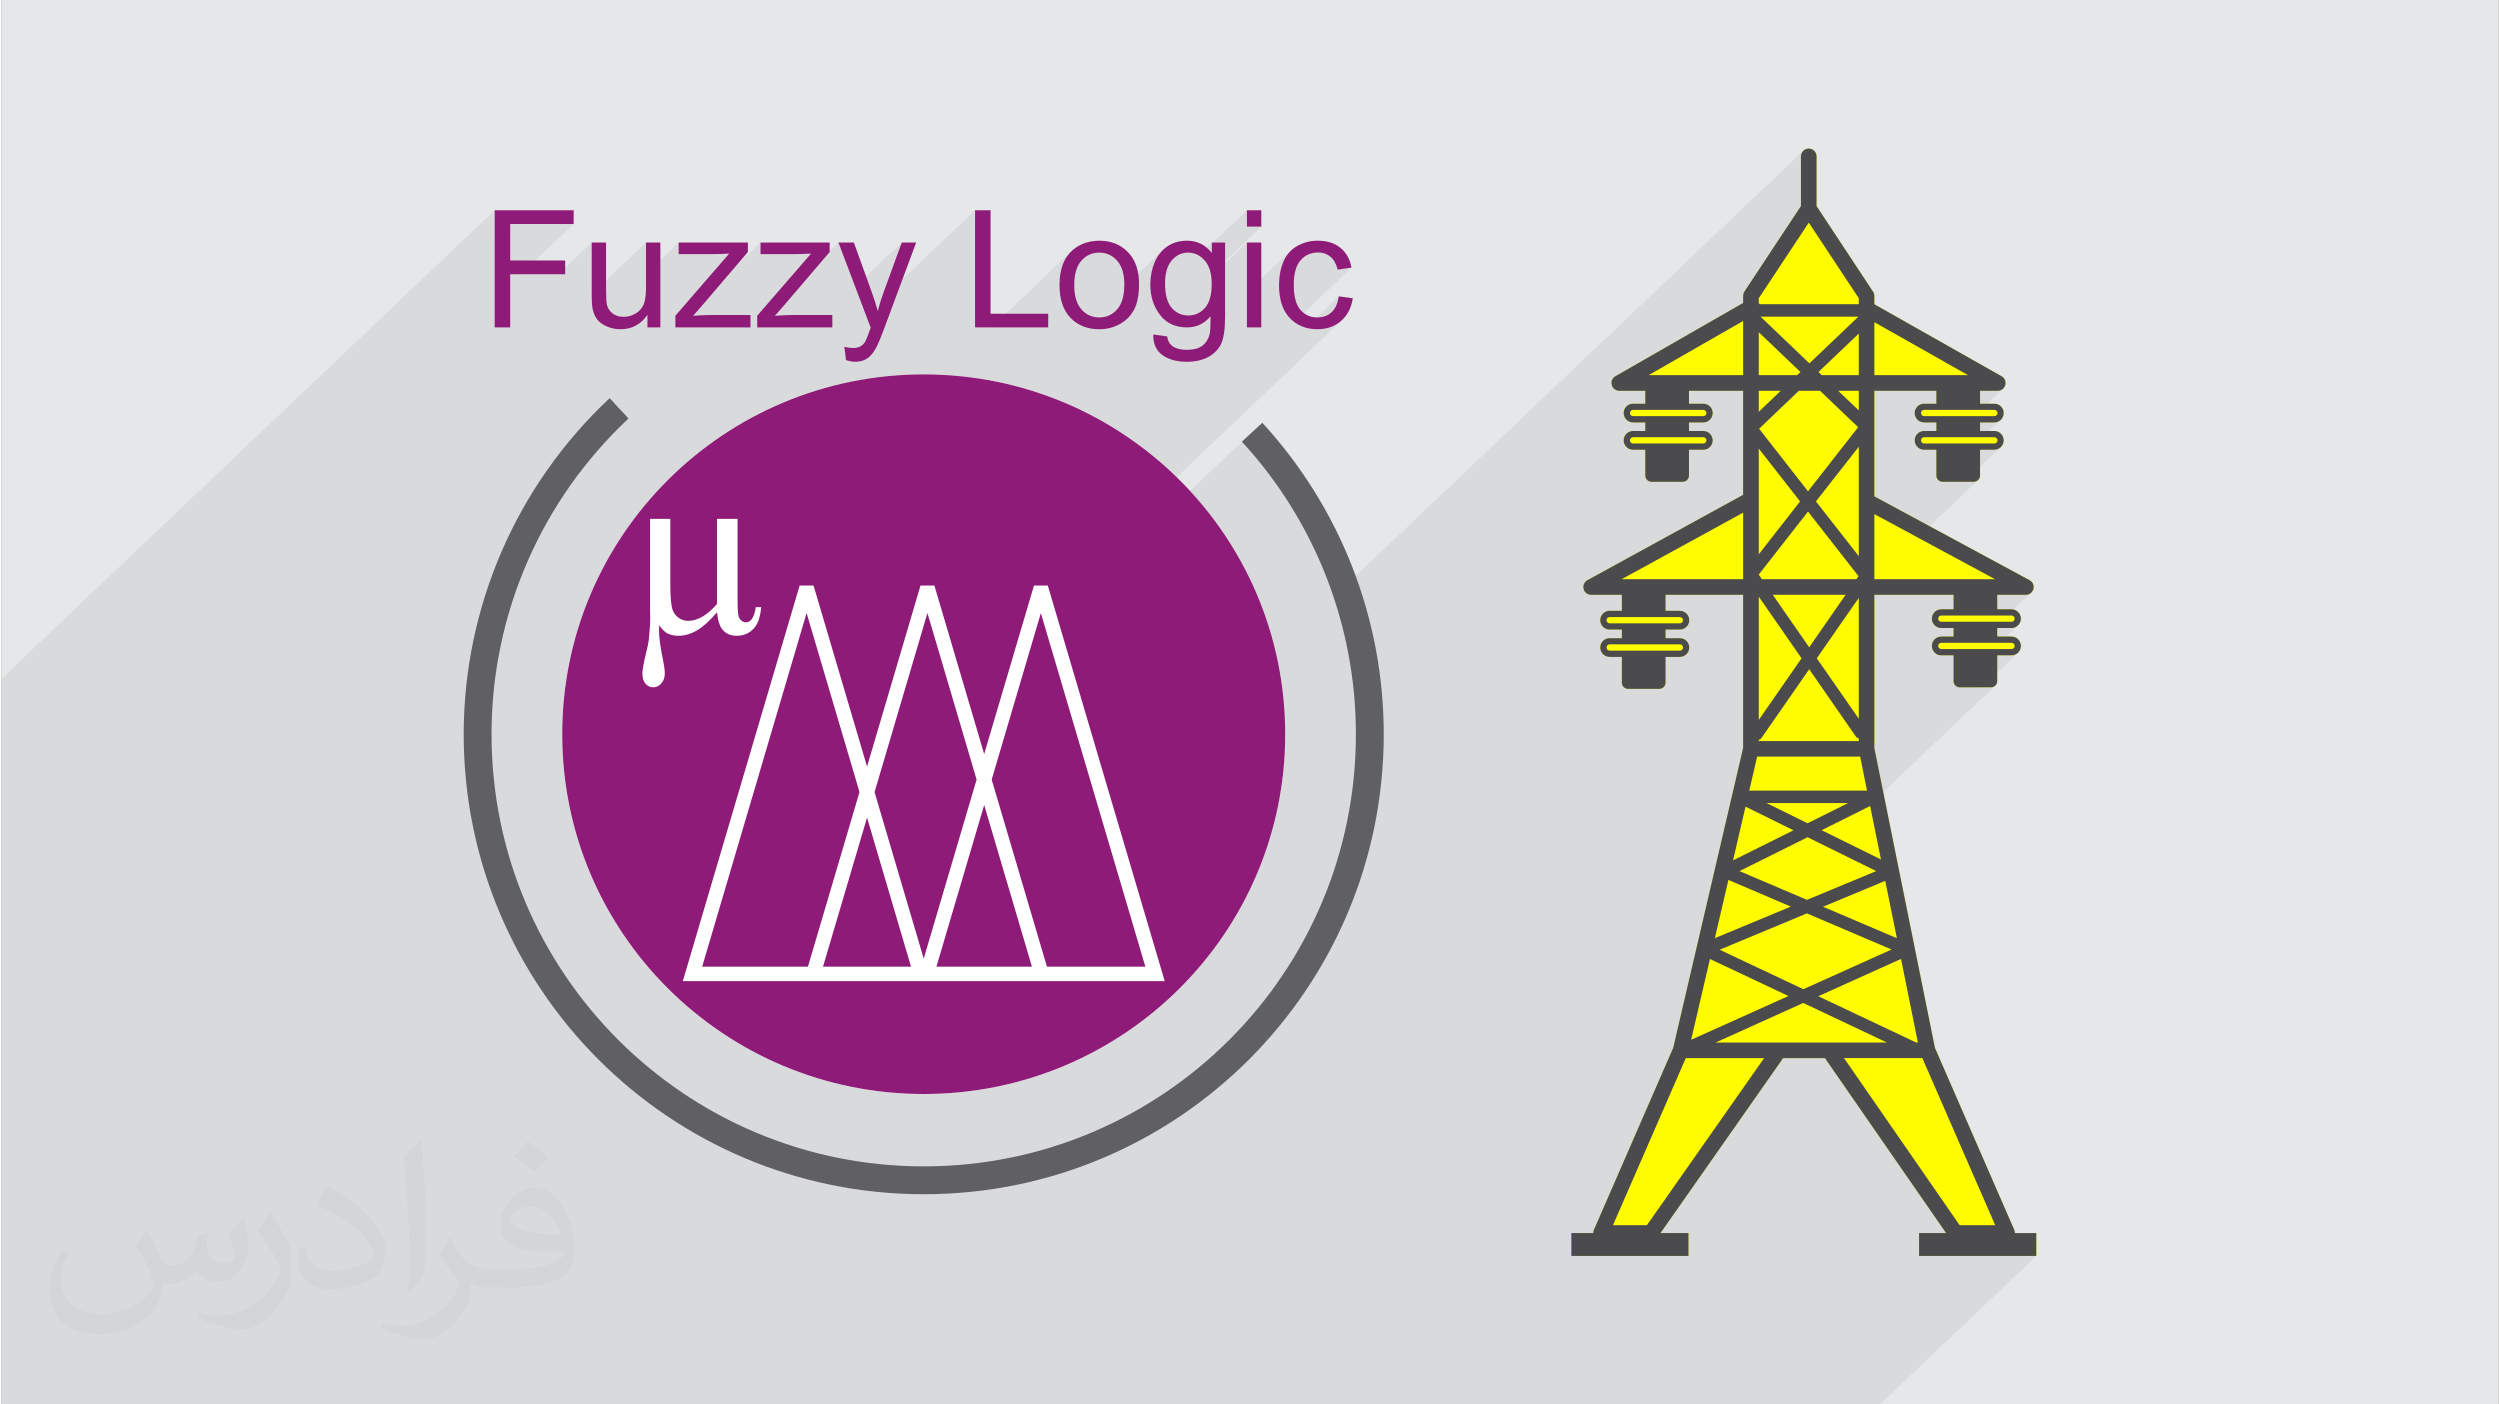 <?xml version="1.0" encoding="UTF-8"?>
<!DOCTYPE svg PUBLIC "-//W3C//DTD SVG 1.0//EN" "http://www.w3.org/TR/2001/REC-SVG-20010904/DTD/svg10.dtd">
<!-- Creator: CorelDRAW 2017 -->
<svg xmlns="http://www.w3.org/2000/svg" xml:space="preserve" width="356px" height="200px" version="1.0" shape-rendering="geometricPrecision" text-rendering="geometricPrecision" image-rendering="optimizeQuality" fill-rule="evenodd" clip-rule="evenodd"
viewBox="0 0 35600 20025"
 xmlns:xlink="http://www.w3.org/1999/xlink">
 <rect x="0" y="0" width="35600" height="20025" fill="#808080" stroke="none"/>
 <g id="Layer_x0020_1">
  <g id="_2746378787632">
   <path fill="#E6E7E8" d="M0 0l35600 0 0 20025 -35600 0 0 -20025z"/>
   <path fill="#373435" fill-opacity="0.078" d="M28422 8258l-639 607 267 0 404 -384 408 0 19 -1 18 -5 16 -7 15 -10 14 -13 -441 420 155 0 9 -1 8 -3 8 -4 7 -5 -108 102 76 0 27 -3 25 -8 23 -12 19 -16 -357 339 263 0 9 -1 8 -2 8 -4 7 -6 -108 103 76 0 27 -3 25 -8 23 -12 19 -17 -521 496 133 0 19 -2 16 -5 16 -8 13 -11 -2276 2162 644 318 -258 245 191 -79 -604 574 898 383 -254 241 178 -80 -816 775 1167 551 25 0 -729 692 1324 1913 507 0 -461 438 1047 0 -2230 2118 -26781 0 0 -10349 7031 -6678 0 407 221 -211 905 0 -754 716 534 0 477 -452 0 735 774 -735 0 442 466 -442 0 165 490 0 26 0 26 0 27 -1 28 0 30 -1 30 -2 31 -1 32 -2 -767 885 0 109 1214 -1152 0 165 490 0 25 0 26 0 28 -1 28 0 29 -1 30 -2 32 -1 32 -2 -767 885 0 57 1158 -1100 239 631 664 -631 -258 706 -12 33 -12 34 -11 34 -2 5 1340 -1272 0 1670 231 0 1160 -1102 -44 43 -38 49 -32 54 -26 59 -21 65 -14 70 -9 76 -1 27 336 -319 28 -23 29 -20 32 -16 32 -13 35 -9 36 -5 38 -2 37 2 36 5 34 9 32 13 31 16 30 20 27 24 27 27 24 30 20 34 18 37 14 41 11 44 9 48 4 51 2 54 -1 31 560 -532 -25 25 -24 27 -22 29 -20 32 -18 33 -17 36 -14 37 -13 38 -11 38 -8 40 -7 40 -5 41 -2 27 328 -312 26 -22 27 -19 29 -16 29 -12 31 -9 33 -5 33 -2 34 2 33 5 32 9 30 12 18 10 192 -182 0 15 500 -475 0 233 205 0 -718 683 4 27 509 -483 0 711 630 -598 -26 26 -23 29 -22 31 -19 33 -17 35 -15 38 -14 39 -11 40 -9 42 -7 44 -5 45 -2 25 330 -313 27 -23 29 -19 30 -15 33 -12 34 -9 36 -5 38 -2 25 1 24 3 24 5 22 6 21 9 21 11 19 12 19 14 17 17 17 18 14 20 14 22 11 24 11 26 9 27 8 30 198 -30 -817 776 16 12 45 28 49 23 51 17 4 1 470 -447 -6 37 -8 35 -10 32 -12 30 -14 27 -16 25 -17 22 -19 19 -253 240 53 2 49 -2 46 -5 45 -9 43 -13 40 -17 39 -20 37 -23 35 -28 33 -31 -4570 4341 -40 137 298 -283 65 217 2801 -2661 97 107 94 110 91 112 88 113 86 115 83 118 80 118 77 121 74 122 71 124 68 125 66 127 62 128 59 130 57 130 53 133 50 133 47 134 5 14 6696 -6361 -14 17 -10 19 -6 21 -3 22 0 709 -606 918 718 -682 -713 1078 0 64 1 0 0 1 1 0 0 1 1 3 1 2 1 2 1 3 1 2 0 2 1 3 1 2 1413 0 2 -2 1 0 1 -1 -4 3 -794 754 94 90 -177 168 2 0 -547 519 0 3 -223 212 0 239 1649 -1566 -575 548 25 23 772 -733 0 755 1336 0 -614 584 405 0 380 -361 253 0 18 -1 18 -5 16 -7 15 -10 14 -12 -417 396 287 0 9 -1 8 -2 8 -4 6 -6 -107 103 76 0 27 -3 25 -8 23 -12 19 -17 -358 340 264 0 9 -1 8 -2 8 -4 6 -6 -107 102 76 0 27 -3 25 -7 23 -13 19 -16 -521 496 134 0 18 -2 16 -5 15 -8 14 -11 -1481 1406 0 9 1720 0z"/>
   <g>
    <g>
     <path fill="#FEFEFE" d="M13148 5338c2847,0 5154,2297 5154,5130 0,2833 -2307,5130 -5154,5130 -2846,0 -5154,-2297 -5154,-5130 0,-2833 2308,-5130 5154,-5130z"/>
     <path fill="#606062" fill-rule="nonzero" d="M17976 6028c556,606 989,1304 1283,2057 294,754 448,1561 448,2383 0,1811 -734,3451 -1921,4638 -1187,1187 -2827,1921 -4638,1921 -1811,0 -3451,-734 -4638,-1921 -1186,-1187 -1921,-2827 -1921,-4638 0,-906 189,-1794 543,-2611 355,-816 875,-1560 1538,-2180l269 290c-623,583 -1111,1281 -1444,2047 -332,765 -509,1600 -509,2454 0,1702 690,3242 1805,4357 1115,1115 2656,1805 4357,1805 1702,0 3242,-690 4358,-1805 1115,-1115 1804,-2655 1804,-4357 0,-773 -145,-1532 -420,-2238 -276,-708 -683,-1365 -1206,-1933l292 -269z"/>
     <path fill="#8F1B78" fill-rule="nonzero" d="M7031 4668l0 -1670 1126 0 0 196 -905 0 0 520 784 0 0 196 -784 0 0 758 -221 0z"/>
     <path id="1" fill="#8F1B78" fill-rule="nonzero" d="M9209 4668l0 -180c-94,138 -221,206 -383,206 -71,0 -137,-13 -199,-41 -62,-27 -108,-62 -138,-103 -30,-41 -51,-92 -63,-152 -8,-40 -12,-104 -12,-191l0 -749 205 0 0 670c0,107 4,179 12,216 13,54 41,96 83,127 41,30 92,46 154,46 61,0 119,-16 172,-47 54,-32 92,-75 115,-129 22,-54 33,-133 33,-236l0 -647 205 0 0 1210 -184 0z"/>
     <path id="2" fill="#8F1B78" fill-rule="nonzero" d="M9607 4668l0 -167 767 -885c-87,5 -164,7 -230,7l-490 0 0 -165 987 0 0 135 -656 767 -126 143c92,-8 178,-12 259,-12l560 0 0 177 -1071 0z"/>
     <path id="3" fill="#8F1B78" fill-rule="nonzero" d="M10774 4668l0 -167 767 -885c-87,5 -164,7 -230,7l-490 0 0 -165 986 0 0 135 -656 767 -126 143c93,-8 179,-12 259,-12l561 0 0 177 -1071 0z"/>
     <path id="4" fill="#8F1B78" fill-rule="nonzero" d="M12040 5134l-24 -190c45,12 84,18 118,18 46,0 82,-7 109,-22 28,-16 50,-37 68,-64 13,-21 34,-72 63,-153 3,-12 9,-29 18,-51l-460 -1214 220 0 252 699c33,88 62,181 89,279 23,-92 51,-183 84,-272l258 -706 205 0 -458 1232c-49,132 -88,223 -115,273 -37,67 -79,117 -126,148 -47,32 -104,47 -169,47 -40,0 -84,-8 -132,-24z"/>
     <path id="5" fill="#8F1B78" fill-rule="nonzero" d="M13880 4668l0 -1670 221 0 0 1475 822 0 0 195 -1043 0z"/>
     <path id="6" fill="#8F1B78" fill-rule="nonzero" d="M15084 4063c0,-224 62,-389 187,-497 104,-89 231,-134 381,-134 166,0 302,54 408,163 105,109 158,259 158,451 0,155 -23,278 -70,367 -47,89 -115,158 -204,207 -89,50 -187,74 -292,74 -170,0 -307,-54 -411,-162 -105,-109 -157,-265 -157,-469zm210 0c0,155 34,271 102,348 68,77 153,115 256,115 102,0 186,-38 254,-116 68,-77 102,-195 102,-353 0,-150 -34,-263 -102,-339 -68,-77 -153,-116 -254,-116 -103,0 -188,38 -256,115 -68,77 -102,192 -102,346z"/>
     <path id="7" fill="#8F1B78" fill-rule="nonzero" d="M16421 4769l198 28c8,61 32,106 70,134 51,38 120,57 209,57 94,0 168,-19 220,-57 51,-37 86,-91 105,-159 10,-41 15,-129 14,-262 -89,106 -201,158 -335,158 -166,0 -295,-59 -386,-180 -92,-119 -137,-263 -137,-431 0,-115 21,-222 62,-319 42,-98 103,-173 182,-226 79,-54 173,-80 280,-80 143,0 261,58 353,175l0 -149 189 0 0 1045c0,189 -19,322 -57,401 -39,78 -100,140 -182,186 -84,45 -186,68 -307,68 -145,0 -261,-32 -349,-97 -90,-64 -132,-162 -129,-292zm168 -727c0,159 31,274 94,347 64,73 143,109 238,109 94,0 173,-36 237,-108 64,-73 96,-186 96,-341 0,-148 -33,-259 -99,-334 -66,-75 -145,-113 -238,-113 -91,0 -168,37 -233,111 -63,74 -95,184 -95,329z"/>
     <path id="8" fill="#8F1B78" fill-rule="nonzero" d="M17756 3231l0 -233 205 0 0 233 -205 0zm0 1437l0 -1210 205 0 0 1210 -205 0z"/>
     <path id="9" fill="#8F1B78" fill-rule="nonzero" d="M19065 4225l201 28c-22,138 -78,246 -169,324 -90,78 -202,117 -334,117 -165,0 -298,-54 -398,-162 -101,-108 -151,-263 -151,-464 0,-131 22,-245 65,-343 43,-97 109,-171 197,-219 89,-50 185,-74 289,-74 131,0 239,33 322,100 83,66 137,160 160,283l-198 30c-19,-81 -52,-142 -101,-184 -48,-40 -107,-61 -175,-61 -103,0 -188,37 -252,111 -65,74 -97,191 -97,351 0,162 31,280 93,354 63,73 144,110 244,110 81,0 148,-24 202,-74 54,-49 88,-125 102,-227z"/>
     <path fill="#8F1B78" d="M13148 5338c2847,0 5154,2297 5154,5130 0,2833 -2307,5130 -5154,5130 -2846,0 -5154,-2297 -5154,-5130 0,-2833 2308,-5130 5154,-5130zm-1571 3010l763 2582 762 -2582 198 0 710 2403 710 -2403 197 0c556,1880 1111,3761 1667,5641l-1617 0 -1724 0 -190 0 -1617 0 -1723 0 1666 -5641 198 0zm2540 2767c263,889 526,1778 788,2668l1403 0 -775 -2623 -715 -2419 -701 2374zm-969 2553l754 -2553 -701 -2374 -754 2553c234,791 468,1582 701,2374zm862 -2190l-681 2305 1362 0 -681 -2305zm-2513 2305l735 -2489 -39 -134 -715 -2419 -1489 5042 1508 0zm843 -2125l-628 2125 1255 0 -627 -2125zm-3094 -4260l289 0 0 944c0,171 11,288 32,351 15,47 44,85 85,115 41,29 85,44 134,44 138,0 276,-80 415,-241l0 -1213 293 0 0 1154c0,118 5,195 14,232 8,28 22,50 42,65 20,17 40,24 63,24 30,0 56,-12 77,-38 30,-36 52,-96 64,-179l76 0c-11,143 -47,246 -111,311 -63,66 -143,98 -239,98 -92,0 -162,-34 -212,-102 -35,-51 -57,-129 -67,-234 -102,121 -197,206 -285,258 -88,52 -177,78 -267,78 -62,0 -116,-13 -162,-37 -33,-19 -70,-56 -111,-113 -1,37 -2,64 -2,81 0,94 20,235 59,424 15,72 23,133 23,185 0,56 -17,103 -50,140 -32,36 -71,54 -115,54 -44,0 -80,-16 -110,-51 -29,-34 -44,-81 -44,-142 0,-54 17,-151 51,-291 24,-94 36,-156 39,-184 13,-121 21,-227 21,-317 0,-6 -1,-50 -2,-132l0 -1284z"/>
    </g>
    <g>
     <path fill="#FFFB00" fill-rule="nonzero" d="M28706 17581c0,-16 -3,-31 -9,-45l-1131 -2595 -864 -4275 0 -2185 1129 0 0 206 -175 0c-74,0 -134,60 -134,133 0,74 60,134 134,134l175 0 0 122 -175 0c-74,0 -134,60 -134,134 0,74 60,134 134,134l175 0 0 367c0,49 39,89 88,89l445 0c50,0 90,-40 90,-89l0 -367 204 0c74,0 133,-60 133,-134 0,-74 -59,-134 -133,-134l-204 0 0 -122 204 0c74,0 133,-60 133,-134 0,-73 -59,-133 -133,-133l-204 0 0 -206 408 0c51,0 96,-35 108,-84 13,-49 -10,-101 -55,-125l-2213 -1195 0 -1505 884 0 0 184 -175 0c-74,0 -134,59 -134,133 0,74 60,134 134,134l175 0 0 122 -175 0c-74,0 -134,60 -134,134 0,73 60,133 134,133l175 0 0 368c0,49 39,89 88,89l446 0c49,0 89,-40 89,-89l0 -368 204 0c74,0 133,-60 133,-133 0,-74 -59,-134 -133,-134l-204 0 0 -122 204 0c74,0 133,-60 133,-134 0,-74 -59,-133 -133,-133l-204 0 0 -184 253 0c50,0 94,-34 107,-83 13,-49 -9,-100 -53,-125l-1814 -1026 0 -119c0,-22 -6,-44 -19,-61l-805 -1220 0 -709c0,-61 -50,-111 -111,-111 -62,0 -112,50 -112,111l0 709 -806 1219c-11,18 -18,40 -18,62l0 100 -1821 1045c-44,25 -66,77 -52,125 13,49 57,83 107,83l371 0 0 184 -175 0c-74,0 -133,59 -133,133 0,74 59,134 133,134l175 0 0 122 -175 0c-74,0 -133,60 -133,134 0,73 59,133 133,133l175 0 0 368c0,49 40,89 89,89l446 0c49,0 88,-40 88,-89l0 -368 205 0c73,0 133,-60 133,-133 0,-74 -60,-134 -133,-134l-205 0 0 -122 205 0c73,0 133,-60 133,-134 0,-74 -60,-133 -133,-133l-205 0 0 -184 772 0 0 1483 -2220 1217c-45,25 -68,76 -54,125 12,50 56,84 107,84l438 0 0 228 -175 0c-73,0 -133,60 -133,133 0,74 60,134 133,134l175 0 0 123 -175 0c-73,0 -133,60 -133,133 0,74 60,134 133,134l175 0 0 367c0,49 39,89 89,89l445 0c49,0 89,-40 89,-89l0 -367 204 0c74,0 134,-60 134,-134 0,-73 -60,-133 -134,-133l-204 0 0 -123 204 0c74,0 134,-60 134,-134 0,-73 -60,-133 -134,-133l-204 0 0 -228 1106 0 0 2183 -997 4276 -1131 2596c-7,14 -9,29 -9,45l-312 0 0 326 1670 0 0 -326 -399 0 1748 -2494 597 0 1727 2494 -385 0 0 326 1671 0 0 -326 -305 0z"/>
     <path fill="#4B4B4D" fill-rule="nonzero" d="M28706 17581c0,-16 -3,-31 -9,-45l-1131 -2595 -864 -4275 0 -2185 1129 0 0 206 -175 0c-74,0 -134,60 -134,133 0,74 60,134 134,134l175 0 0 122 -175 0c-74,0 -134,60 -134,134 0,74 60,134 134,134l175 0 0 367c0,49 39,89 88,89l445 0c50,0 90,-40 90,-89l0 -367 204 0c74,0 133,-60 133,-134 0,-74 -59,-134 -133,-134l-204 0 0 -122 204 0c74,0 133,-60 133,-134 0,-73 -59,-133 -133,-133l-204 0 0 -206 408 0c51,0 96,-35 108,-84 13,-49 -10,-101 -55,-125l-2213 -1195 0 -1505 884 0 0 184 -175 0c-74,0 -134,59 -134,133 0,74 60,134 134,134l175 0 0 122 -175 0c-74,0 -134,60 -134,134 0,73 60,133 134,133l175 0 0 368c0,49 39,89 88,89l446 0c49,0 89,-40 89,-89l0 -368 204 0c74,0 133,-60 133,-133 0,-74 -59,-134 -133,-134l-204 0 0 -122 204 0c74,0 133,-60 133,-134 0,-74 -59,-133 -133,-133l-204 0 0 -184 253 0c50,0 94,-34 107,-83 13,-49 -9,-100 -53,-125l-1814 -1026 0 -119c0,-22 -6,-44 -19,-61l-805 -1220 0 -709c0,-61 -50,-111 -111,-111 -62,0 -112,50 -112,111l0 709 -806 1219c-11,18 -18,40 -18,62l0 100 -1821 1045c-44,25 -66,77 -52,125 13,49 57,83 107,83l371 0 0 184 -175 0c-74,0 -133,59 -133,133 0,74 59,134 133,134l175 0 0 122 -175 0c-74,0 -133,60 -133,134 0,73 59,133 133,133l175 0 0 368c0,49 40,89 89,89l446 0c49,0 88,-40 88,-89l0 -368 205 0c73,0 133,-60 133,-133 0,-74 -60,-134 -133,-134l-205 0 0 -122 205 0c73,0 133,-60 133,-134 0,-74 -60,-133 -133,-133l-205 0 0 -184 772 0 0 1483 -2220 1217c-45,25 -68,76 -54,125 12,50 56,84 107,84l438 0 0 228 -175 0c-73,0 -133,60 -133,133 0,74 60,134 133,134l175 0 0 123 -175 0c-73,0 -133,60 -133,133 0,74 60,134 133,134l175 0 0 367c0,49 39,89 89,89l445 0c49,0 89,-40 89,-89l0 -367 204 0c74,0 134,-60 134,-134 0,-73 -60,-133 -134,-133l-204 0 0 -123 204 0c74,0 134,-60 134,-134 0,-73 -60,-133 -134,-133l-204 0 0 -228 1106 0 0 2183 -997 4276 -1131 2596c-7,14 -9,29 -9,45l-312 0 0 326 1670 0 0 -326 -399 0 1748 -2494 597 0 1727 2494 -385 0 0 326 1671 0 0 -326 -305 0zm-48 -8416c24,0 45,20 45,45 0,25 -21,44 -45,44l-1002 0c-24,0 -44,-19 -44,-44 0,-24 20,-45 44,-45l1002 0zm0 -389c24,0 45,20 45,44 0,25 -21,45 -45,45l-1002 0c-24,0 -44,-20 -44,-45 0,-24 20,-44 44,-44l1002 0zm-245 -2542c24,0 45,20 45,45 0,24 -21,44 -45,44l-1002 0c-24,0 -44,-20 -44,-44 0,-25 19,-45 44,-45l1002 0zm0 -390c24,0 45,20 45,45 0,25 -21,44 -45,44l-1002 0c-24,0 -44,-19 -44,-44 0,-25 19,-45 44,-45l1002 0zm-4149 390c24,0 44,20 44,45 0,24 -19,44 -44,44l-1002 0c-25,0 -45,-20 -45,-44 0,-25 20,-45 45,-45l1002 0zm0 -390c24,0 44,20 44,45 0,25 -19,44 -44,44l-1002 0c-25,0 -45,-19 -45,-44 0,-25 20,-45 45,-45l1002 0zm-334 3343c24,0 44,20 44,45 0,25 -20,45 -44,45l-1003 0c-24,0 -44,-20 -44,-45 0,-25 20,-45 44,-45l1003 0zm0 -389c24,0 44,20 44,44 0,25 -20,45 -44,45l-1003 0c-24,0 -44,-20 -44,-45 0,-24 20,-44 44,-44l1003 0zm509 6066l1249 -564 1193 564 -2442 0zm-81 -1191l1119 528 -1387 624 268 -1152zm1547 -8369l575 -548 0 593 -528 0 -47 -45zm569 -789l-698 666 -697 -666 1395 0zm-1420 222l594 567 -47 45 -547 0 0 -612zm874 835l543 519 -715 914 -697 -892 566 -541 303 0zm-874 4978c15,-6 30,-15 40,-30l679 -978 663 956c11,15 26,25 44,30l0 38 -1426 0 0 -16zm827 -1164l599 -862 0 1724 -599 -862zm-827 -1194l702 -898 720 921 -29 43 -1348 0 -45 -64 0 -2zm1238 289l-519 749 -519 -749 1038 0zm188 -551l-611 -781 611 -780 0 1561zm-837 -781l-589 754 0 -1507 589 753zm21 2237l-610 879 0 -1758 610 879zm-633 1402l1469 0 97 484 -1679 0 113 -484zm939 2140l887 -369 166 818 -1053 -449zm977 610l-1257 566 -1194 -563 1244 -518 1207 515zm-1206 -708l-962 -410 971 -483 979 483 -988 410zm209 -993l692 -345 154 762 -846 -417zm-201 -99l-584 -288 1162 0 -578 288zm-884 -237l684 337 -862 429 178 -766zm-244 1045l890 380 -1083 450 193 -830zm2677 2318l-1396 -660 1180 -532 241 1192 -25 0zm1124 -6606l-1720 0 0 -928 1720 928zm-1942 -2406l-294 -280 294 0 0 280zm1558 -503l-1336 0 0 -755 1336 755zm-2271 -2175l713 1078 0 82c-2,1 -3,2 -4,3l-1413 0c-3,-6 -3,-12 -7,-19 -1,-1 -1,-2 -2,-2l0 -64 713 -1078zm-2284 2175l1348 -773 0 773 -1348 0zm1884 223l-313 299 0 -299 313 0zm-2268 2686l1732 -949 0 949 -1732 0zm360 9211l-484 0 1038 -2382 1117 0 -1671 2382zm3927 -2383l1039 2383 -507 0 -1649 -2383 1117 0z"/>
    </g>
   </g>
   <path fill="#373435" fill-opacity="0.031" d="M2082 17547c68,103 112,202 155,312 32,64 49,183 199,183 44,0 107,-14 163,-45 63,-33 111,-83 136,-159l60 -202 146 -72 10 10c-20,76 -25,149 -25,206 0,169 146,233 262,233 68,0 129,-33 129,-95 0,-80 -34,-216 -78,-338 68,-68 136,-136 214,-191l12 6c34,144 53,286 53,381 0,93 -41,196 -75,264 -70,132 -194,237 -344,237 -114,0 -241,-57 -328,-163l-5 0c-82,102 -209,194 -412,194l-63 0c-10,134 -39,229 -83,314 -121,237 -480,404 -818,404 -470,0 -706,-272 -706,-633 0,-223 73,-431 185,-578l92 38c-70,134 -117,261 -117,385 0,338 275,499 592,499 294,0 658,-187 724,-404 -25,-237 -114,-349 -250,-565 41,-72 94,-144 160,-221l12 0zm5421 -1274c99,62 196,136 291,220 -53,75 -119,143 -201,203 -95,-77 -190,-143 -287,-213 66,-74 131,-146 197,-210zm51 926c-160,0 -291,105 -291,183 0,167 320,219 703,217 -48,-196 -216,-400 -412,-400zm-359 895c208,0 390,-6 529,-41 155,-40 286,-118 286,-172 0,-14 0,-31 -5,-45 -87,8 -187,8 -274,8 -282,0 -498,-64 -583,-222 -21,-44 -36,-93 -36,-149 0,-153 66,-303 182,-406 97,-85 204,-138 313,-138 197,0 354,158 464,408 60,136 101,293 101,491 0,132 -36,243 -118,326 -153,148 -435,204 -867,204l-196 0 0 0 -51 0c-107,0 -184,-19 -245,-66l-10 0c3,25 5,49 5,72 0,97 -32,221 -97,320 -192,286 -400,410 -580,410 -182,0 -405,-70 -606,-161l36 -70c65,27 155,45 279,45 325,0 752,-313 805,-618 -12,-25 -34,-58 -65,-93 -95,-113 -155,-208 -211,-307 48,-95 92,-171 133,-240l17 -2c139,283 265,446 546,446l44 0 0 0 204 0zm-1408 299c24,-130 26,-276 26,-413l0 -202c0,-377 -48,-926 -87,-1283 68,-74 163,-160 238,-218l22 6c51,450 63,971 63,1452 0,126 -5,249 -17,340 -7,114 -73,200 -214,332l-31 -14zm-1449 -596c7,177 94,317 398,317 189,0 349,-49 526,-134 32,-14 49,-33 49,-49 0,-111 -85,-258 -228,-392 -139,-126 -323,-237 -495,-311 -59,-25 -78,-52 -78,-77 0,-51 68,-158 124,-235l19 -2c197,103 417,256 580,427 148,157 240,316 240,489 0,128 -39,249 -102,361 -216,109 -446,192 -674,192 -277,0 -466,-130 -466,-436 0,-33 0,-84 12,-150l95 0zm-501 -503l172 278c63,103 122,215 122,392l0 227c0,183 -117,379 -306,573 -148,132 -279,188 -400,188 -180,0 -386,-56 -624,-159l27 -70c75,20 162,37 269,37 342,-2 692,-252 852,-557 19,-35 26,-68 26,-91 0,-35 -19,-74 -34,-109 -87,-165 -184,-315 -291,-454 56,-88 112,-173 173,-257l14 2z"/>
  </g>
 </g>
</svg>
